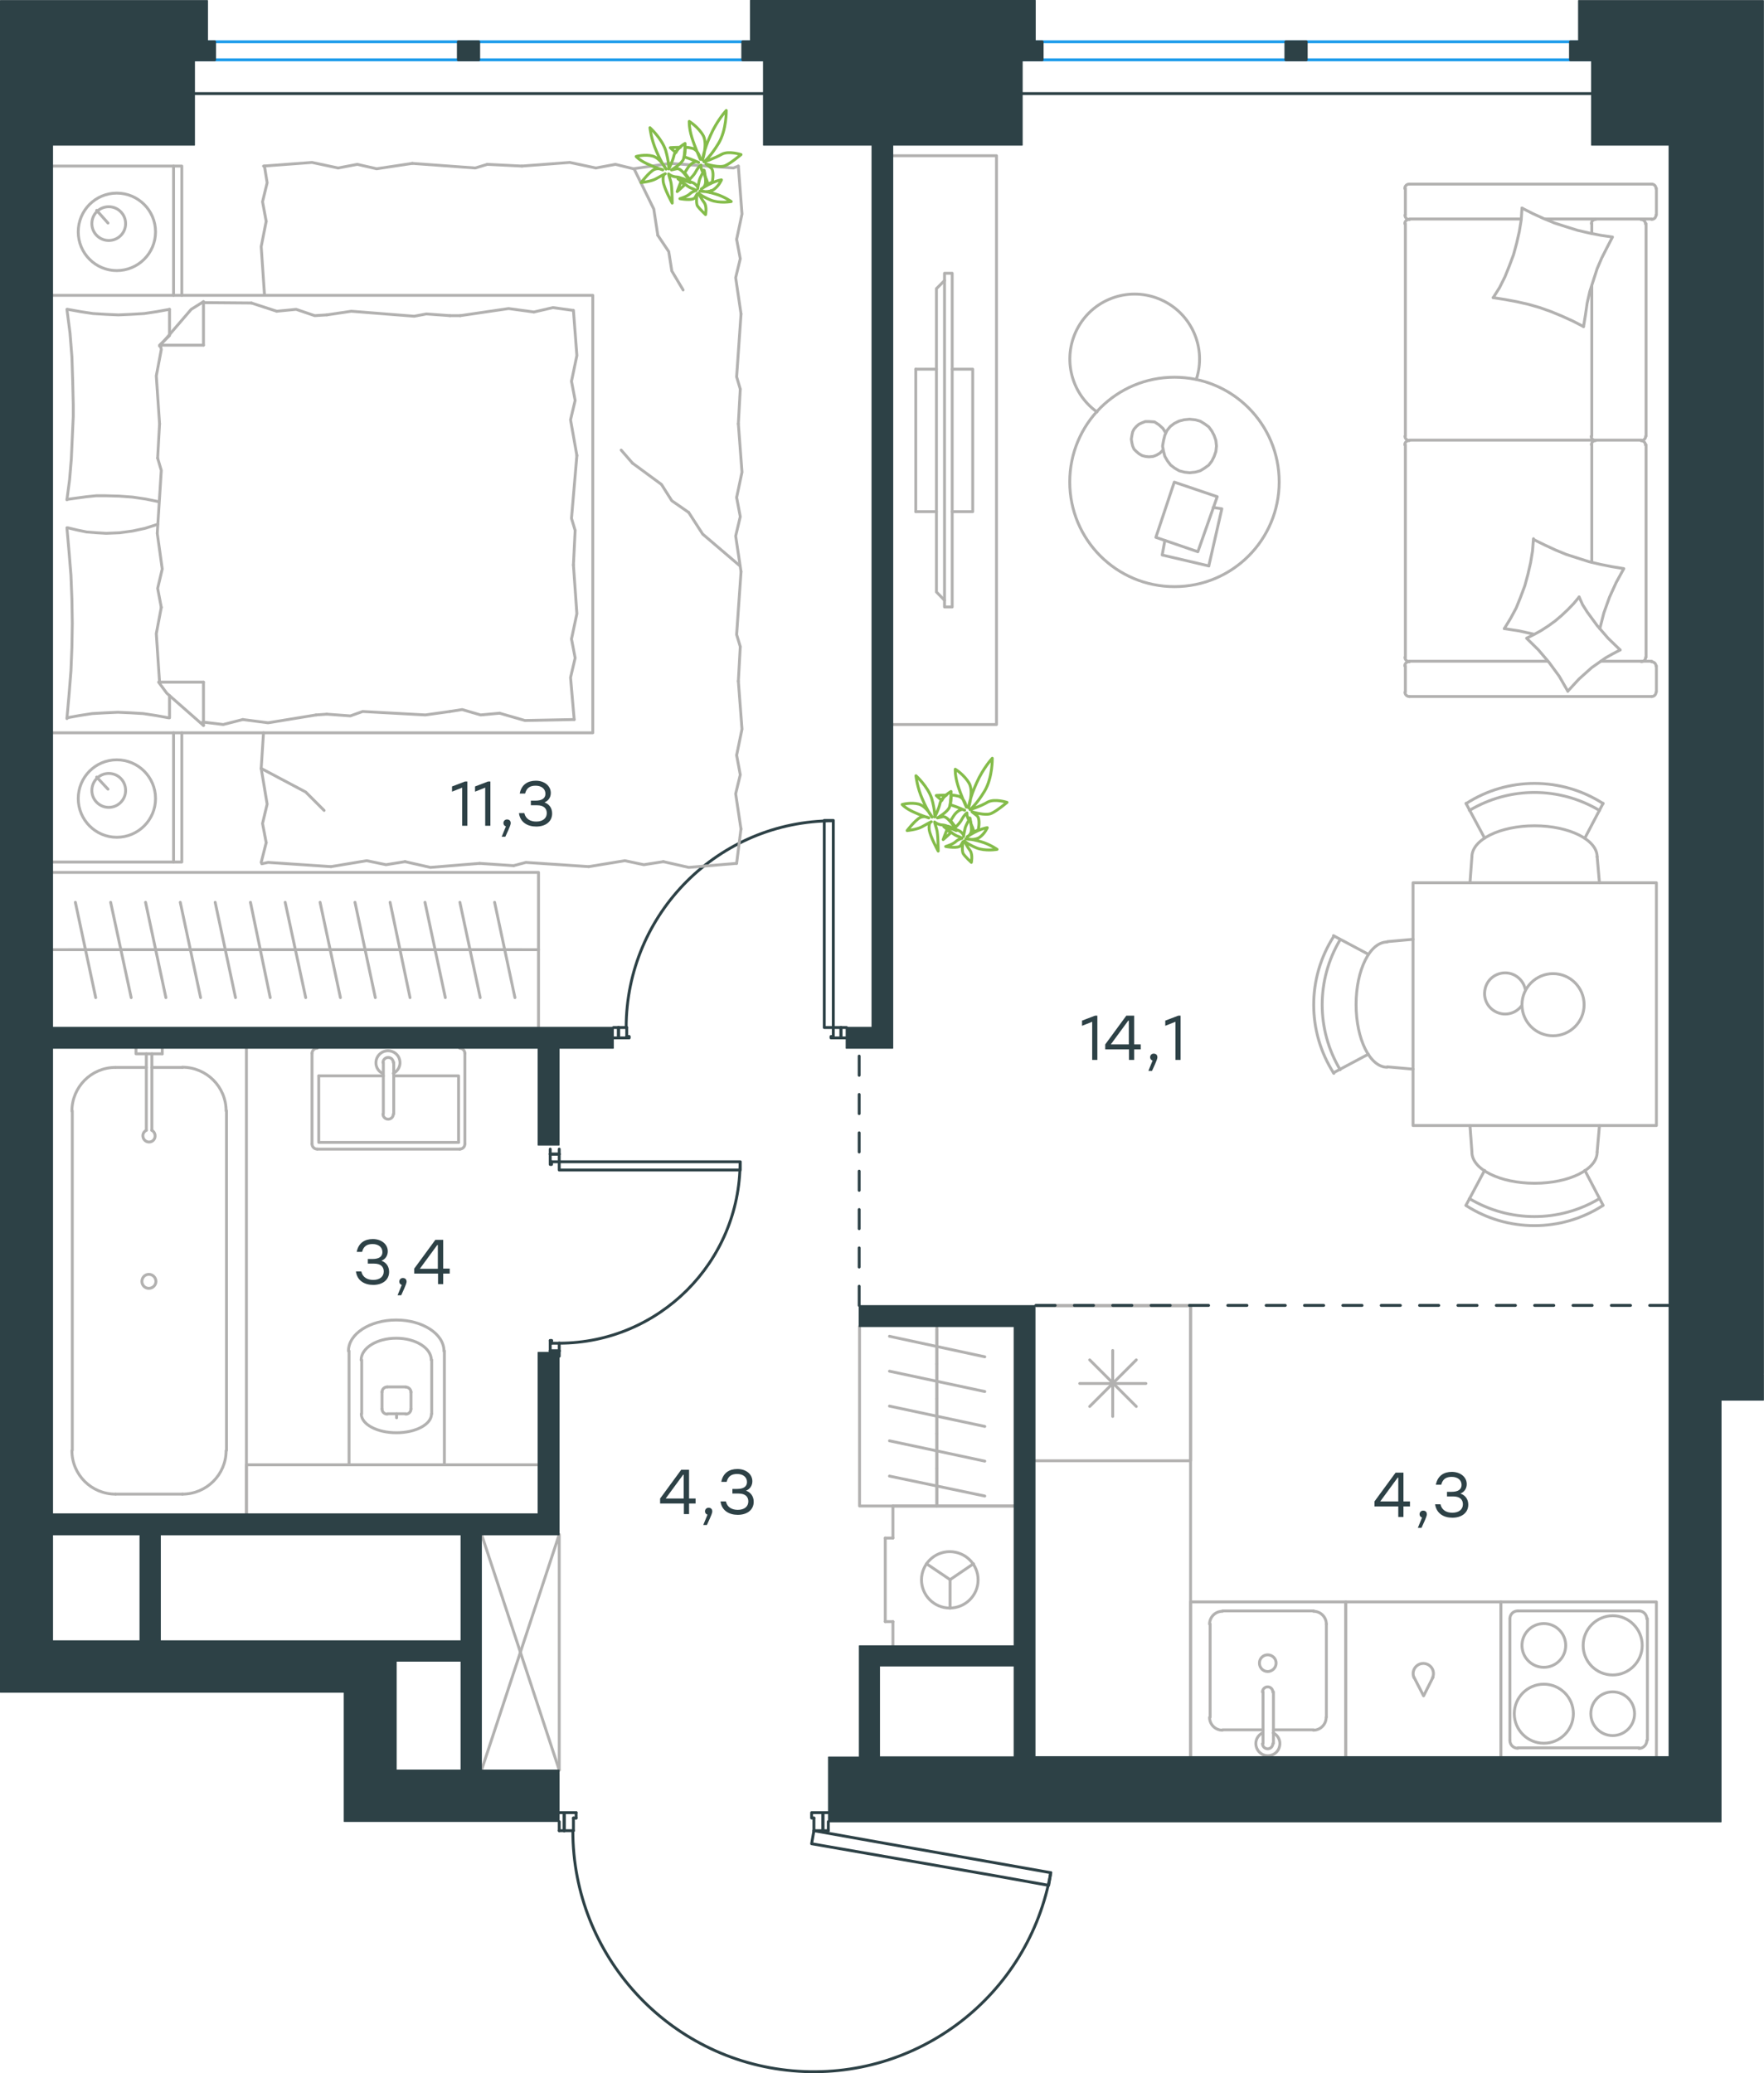 <?xml version="1.0" encoding="utf-8"?>
<!-- Generator: Adobe Illustrator 26.5.0, SVG Export Plug-In . SVG Version: 6.00 Build 0)  -->
<svg version="1.1" id="Слой_1" xmlns="http://www.w3.org/2000/svg" xmlns:xlink="http://www.w3.org/1999/xlink" x="0px" y="0px"
	 viewBox="0 0 919.8 1081" style="enable-background:new 0 0 919.8 1081;" xml:space="preserve">
<style type="text/css">
	.st0{fill:none;stroke:#2D4146;stroke-width:1.5;stroke-linecap:round;stroke-linejoin:round;stroke-miterlimit:22.926;}
	.st1{fill:none;stroke:#B2B1B0;stroke-width:1.5;stroke-linecap:round;stroke-linejoin:round;stroke-miterlimit:22.926;}
	
		.st2{fill:none;stroke:#2D4146;stroke-width:1.5;stroke-linecap:round;stroke-linejoin:round;stroke-miterlimit:22.926;stroke-dasharray:10,10;}
	.st3{fill:none;stroke:#1D9CEB;stroke-width:1.5;stroke-linecap:round;stroke-linejoin:round;stroke-miterlimit:22.926;}
	.st4{fill:#2D4146;stroke:#2D4146;stroke-width:0.5;stroke-linecap:round;stroke-linejoin:round;stroke-miterlimit:10;}
	.st5{fill:#2D4146;}
	.st6{fill:none;stroke:#84BC4A;stroke-width:1.5;stroke-linecap:round;stroke-linejoin:round;stroke-miterlimit:22.926;}
</style>
<line class="st0" x1="291.6" y1="704.4" x2="291.6" y2="707.2"/>
<polyline class="st0" points="291.6,599.2 291.6,601.8 291.6,605.8 "/>
<line class="st0" x1="291.6" y1="700.4" x2="291.6" y2="704.4"/>
<path class="st0" d="M291.5,700.4c52.1,0,94.4-42.3,94.4-94.4"/>
<line class="st0" x1="286.9" y1="704.4" x2="286.9" y2="699"/>
<line class="st0" x1="286.9" y1="601.8" x2="286.9" y2="599.2"/>
<line class="st0" x1="291.6" y1="605.8" x2="287.6" y2="605.8"/>
<polyline class="st0" points="286.9,601.8 286.9,607.2 287.6,607.2 287.6,605.8 "/>
<line class="st0" x1="287.6" y1="700.4" x2="287.6" y2="699"/>
<line class="st0" x1="286.9" y1="707.2" x2="286.9" y2="704.4"/>
<line class="st0" x1="291.6" y1="700.4" x2="287.6" y2="700.4"/>
<line class="st0" x1="287.6" y1="699" x2="286.9" y2="699"/>
<line class="st0" x1="291.6" y1="601.8" x2="286.9" y2="601.8"/>
<line class="st0" x1="291.6" y1="704.4" x2="286.9" y2="704.4"/>
<line class="st0" x1="291.6" y1="601.8" x2="286.9" y2="601.8"/>
<line class="st0" x1="291.6" y1="704.4" x2="286.9" y2="704.4"/>
<polygon class="st0" points="386,605.8 386,610.1 356.5,610.1 291.6,610.1 291.6,605.8 321.3,605.8 "/>
<line class="st0" x1="322.5" y1="535.8" x2="319.9" y2="535.8"/>
<polyline class="st0" points="441.4,535.8 438.5,535.8 434.5,535.8 "/>
<line class="st0" x1="326.8" y1="535.8" x2="322.5" y2="535.8"/>
<path class="st0" d="M434.4,428c-59.6,0-107.9,48.3-107.9,107.9"/>
<line class="st0" x1="322.5" y1="541.2" x2="328" y2="541.2"/>
<line class="st0" x1="438.5" y1="541.2" x2="441.4" y2="541.2"/>
<line class="st0" x1="434.5" y1="535.8" x2="434.5" y2="540.5"/>
<polyline class="st0" points="438.5,541.2 433.3,541.2 433.3,540.5 434.5,540.5 "/>
<line class="st0" x1="326.8" y1="540.5" x2="328" y2="540.5"/>
<line class="st0" x1="319.9" y1="541.2" x2="322.5" y2="541.2"/>
<line class="st0" x1="326.8" y1="535.8" x2="326.8" y2="540.5"/>
<line class="st0" x1="328" y1="540.5" x2="328" y2="541.2"/>
<line class="st0" x1="438.5" y1="535.8" x2="438.5" y2="541.2"/>
<line class="st0" x1="322.5" y1="535.8" x2="322.5" y2="541.2"/>
<line class="st0" x1="438.5" y1="535.8" x2="438.5" y2="541.2"/>
<line class="st0" x1="322.5" y1="535.8" x2="322.5" y2="541.2"/>
<polygon class="st0" points="434.5,506.1 434.5,427.8 429.8,427.8 429.8,457.5 429.8,535.8 434.5,535.8 "/>
<line class="st0" x1="294.2" y1="954.6" x2="291.6" y2="954.6"/>
<polyline class="st0" points="431.9,954.6 429.1,954.6 424.4,954.6 "/>
<line class="st0" x1="299" y1="954.6" x2="294.2" y2="954.6"/>
<path class="st0" d="M298.7,954.7c0,65.1,49.8,119.4,114.6,125.1c64.9,5.7,123.3-39.1,134.6-103.3"/>
<line class="st0" x1="294.2" y1="945.2" x2="300.4" y2="945.2"/>
<line class="st0" x1="429.1" y1="945.2" x2="431.9" y2="945.2"/>
<line class="st0" x1="424.4" y1="954.6" x2="424.4" y2="948"/>
<polyline class="st0" points="429.1,945.2 423.2,945.2 423.2,948 424.4,948 "/>
<polyline class="st0" points="431.9,954.6 431.9,954.1 431.9,949.9 "/>
<line class="st0" x1="299" y1="948" x2="300.4" y2="948"/>
<line class="st0" x1="291.6" y1="945.2" x2="294.2" y2="945.2"/>
<polyline class="st0" points="291.6,954.6 291.6,954.1 291.6,949.9 "/>
<line class="st0" x1="299" y1="954.6" x2="299" y2="948"/>
<line class="st0" x1="300.4" y1="948" x2="300.4" y2="945.2"/>
<line class="st0" x1="429.1" y1="954.6" x2="429.1" y2="945.2"/>
<line class="st0" x1="294.2" y1="954.6" x2="294.2" y2="945.2"/>
<line class="st0" x1="429.1" y1="954.6" x2="429.1" y2="945.2"/>
<line class="st0" x1="294.2" y1="954.6" x2="294.2" y2="945.2"/>
<polygon class="st0" points="547.9,976.5 546.8,983.1 517.8,977.9 423.2,961.4 424.4,954.6 453.6,959.8 "/>
<line class="st1" x1="35.6" y1="495.2" x2="53.9" y2="495.2"/>
<line class="st1" x1="49.9" y1="520.2" x2="39.3" y2="470.5"/>
<line class="st1" x1="53.9" y1="495.2" x2="72.1" y2="495.2"/>
<line class="st1" x1="68.4" y1="520.2" x2="57.7" y2="470.5"/>
<line class="st1" x1="72.1" y1="495.2" x2="90.3" y2="495.2"/>
<line class="st1" x1="86.5" y1="520.2" x2="75.9" y2="470.5"/>
<line class="st1" x1="90.3" y1="495.2" x2="108.4" y2="495.2"/>
<line class="st1" x1="104.6" y1="520.2" x2="94" y2="470.5"/>
<line class="st1" x1="108.4" y1="495.2" x2="126.6" y2="495.2"/>
<line class="st1" x1="122.8" y1="520.2" x2="112.2" y2="470.5"/>
<line class="st1" x1="126.6" y1="495.2" x2="145" y2="495.2"/>
<line class="st1" x1="140.9" y1="520.2" x2="130.6" y2="470.5"/>
<line class="st1" x1="145" y1="495.2" x2="163.1" y2="495.2"/>
<line class="st1" x1="159.4" y1="520.2" x2="148.7" y2="470.5"/>
<line class="st1" x1="27.3" y1="495.2" x2="280.8" y2="495.2"/>
<line class="st1" x1="163.1" y1="495.2" x2="181.3" y2="495.2"/>
<line class="st1" x1="177.5" y1="520.2" x2="166.9" y2="470.5"/>
<line class="st1" x1="181.3" y1="495.2" x2="199.4" y2="495.2"/>
<line class="st1" x1="195.7" y1="520.2" x2="185.1" y2="470.5"/>
<line class="st1" x1="199.4" y1="495.2" x2="217.8" y2="495.2"/>
<line class="st1" x1="213.8" y1="520.2" x2="203.4" y2="470.5"/>
<line class="st1" x1="217.8" y1="495.2" x2="236" y2="495.2"/>
<line class="st1" x1="232.2" y1="520.2" x2="221.6" y2="470.5"/>
<line class="st1" x1="236" y1="495.2" x2="254.1" y2="495.2"/>
<line class="st1" x1="250.4" y1="520.2" x2="239.8" y2="470.5"/>
<line class="st1" x1="254.1" y1="495.2" x2="272.3" y2="495.2"/>
<line class="st1" x1="268.5" y1="520.2" x2="257.9" y2="470.5"/>
<polyline class="st1" points="280.8,535.8 280.8,454.9 27.3,454.9 "/>
<line class="st1" x1="106.1" y1="157.8" x2="131.1" y2="158"/>
<polyline class="st1" points="330.6,88 340.9,109 343,122.7 "/>
<polyline class="st1" points="343,122.7 348.7,131.2 350.3,141.3 356.2,151.2 "/>
<polyline class="st1" points="136.2,400.7 159.4,413 169,422.6 "/>
<polyline class="st1" points="385.5,294.8 366.4,278.5 359.1,267.2 "/>
<line class="st1" x1="329.8" y1="241.5" x2="323.9" y2="234.7"/>
<polyline class="st1" points="359.1,267.2 350.3,261.1 344.9,252.6 329.8,241.5 "/>
<line class="st1" x1="136.2" y1="449.7" x2="138.8" y2="439.4"/>
<line class="st1" x1="136.2" y1="400.7" x2="137.4" y2="382.1"/>
<polyline class="st1" points="138.8,439.4 136.9,429.4 139.3,419.3 136.2,400.7 "/>
<polyline class="st1" points="250.1,450.2 224.4,452.3 211.2,449.3 "/>
<polyline class="st1" points="172.6,451.9 139.8,449.7 136.5,450.4 "/>
<polyline class="st1" points="211.2,449.3 201.3,450.9 191.2,448.8 172.6,451.9 "/>
<polyline class="st1" points="384.1,450.2 359.1,452.3 345.9,449.3 "/>
<polyline class="st1" points="307,451.9 274.2,449.7 267.8,451.4 "/>
<polyline class="st1" points="345.9,449.3 335.7,450.9 325.8,448.8 307,451.9 "/>
<line class="st1" x1="267.8" y1="451.4" x2="250.1" y2="450.2"/>
<polyline class="st1" points="385,355.2 386.9,380.2 384.1,393.8 "/>
<polyline class="st1" points="384.1,393.8 386,404 383.6,413.9 386.4,432.5 "/>
<line class="st1" x1="386.4" y1="432" x2="384.1" y2="450.2"/>
<polyline class="st1" points="385,221 386.9,246.2 384.1,259.4 "/>
<polyline class="st1" points="386.4,298.1 384.1,330.9 386,337.2 "/>
<polyline class="st1" points="384.1,259.4 386,269.4 383.6,279.5 386.4,298.1 "/>
<line class="st1" x1="386" y1="337.2" x2="385" y2="355.2"/>
<polyline class="st1" points="385,86.6 386.9,111.6 384.1,124.8 "/>
<polyline class="st1" points="386.4,163.7 384.1,196.5 386,202.9 "/>
<polyline class="st1" points="384.1,124.8 386,134.9 383.6,144.8 386.4,163.7 "/>
<line class="st1" x1="386" y1="202.9" x2="385" y2="221"/>
<polyline class="st1" points="272.1,86.6 297.1,84.7 310.7,87.6 "/>
<polyline class="st1" points="349.4,85.2 382.4,87.6 385,86.6 "/>
<polyline class="st1" points="310.7,87.6 320.9,85.7 330.3,88 349.4,85.2 "/>
<polyline class="st1" points="137.4,86.6 162.7,84.7 176.3,87.6 "/>
<polyline class="st1" points="215,85.2 247.8,87.6 254.1,85.7 "/>
<polyline class="st1" points="176.3,87.6 186.3,85.7 196.4,88 215,85.2 "/>
<line class="st1" x1="254.1" y1="85.7" x2="272.1" y2="86.6"/>
<polyline class="st1" points="137.9,153.6 136.2,128.6 138.8,115.4 "/>
<polyline class="st1" points="138.8,115.4 136.9,105.2 139.3,95.3 137.9,86.6 "/>
<polyline class="st1" points="83.2,221 81.5,196 84.1,182.3 83.7,180 "/>
<polyline class="st1" points="83.2,355.7 81.5,330.4 84.1,316.7 "/>
<polyline class="st1" points="82,278.1 84.1,245.3 82.2,238.9 "/>
<polyline class="st1" points="84.1,316.7 82.2,306.8 84.6,296.7 82,278.1 "/>
<line class="st1" x1="82.2" y1="238.9" x2="83.2" y2="221"/>
<polyline class="st1" points="88.4,161.3 81.8,162.5 75.2,163.5 68.4,163.9 61.7,164.2 55.1,163.9 48.5,163.5 41.9,162.5 
	35.3,161.3 "/>
<polyline class="st1" points="34.9,161.3 36.5,173.6 37.5,186.1 37.9,198.4 38.2,211.1 38.2,217.2 37.7,228.1 37.2,239.2 36.3,250 
	34.9,260.6 "/>
<polyline class="st1" points="164.8,372.8 139.8,376.9 126.6,375.2 "/>
<polyline class="st1" points="126.6,375.2 116.4,377.8 106.5,376.6 105.6,376.6 "/>
<line class="st1" x1="170.4" y1="372.4" x2="164.8" y2="372.8"/>
<polyline class="st1" points="234.6,371 221.8,372.8 189.1,371 182.7,373.3 170.4,372.4 "/>
<polyline class="st1" points="299.4,375.2 273.7,375.7 260.5,371.9 "/>
<polyline class="st1" points="260.5,371.9 250.6,372.8 241,370 234.6,371 "/>
<polyline class="st1" points="240,164.6 265.2,160.9 278.4,162.7 "/>
<polyline class="st1" points="278.4,162.7 288.3,160.4 298.5,161.8 "/>
<line class="st1" x1="234.6" y1="164.6" x2="240" y2="164.6"/>
<polyline class="st1" points="170.4,164.2 183.2,162.3 216,164.9 222.3,163.7 234.6,164.6 "/>
<line class="st1" x1="131.1" y1="158" x2="144.3" y2="162.3"/>
<polyline class="st1" points="144.3,162.3 154.4,161.3 164.1,164.6 170.4,164.2 "/>
<polyline class="st1" points="34.9,260.4 45.2,259 50.2,258.5 54.9,258.5 62.2,258.7 69.1,259.2 75.9,260.2 82.7,261.6 "/>
<polyline class="st1" points="34.9,374.3 41.5,373.1 48,372.1 54.9,371.7 61.5,371.4 68.1,371.7 74.7,372.1 81.3,373.1 87.9,374.3 
	"/>
<polyline class="st1" points="82.2,273.4 75.6,275.5 69.1,276.9 62.4,277.8 55.4,278.1 50.4,277.8 45.2,277.4 40.3,276.4 
	35.3,275.2 "/>
<polyline class="st1" points="34.9,275.2 36,287.7 37,300 37.5,312.5 37.7,325 37.5,337.5 37,349.8 36,362.3 34.9,374.7 "/>
<polyline class="st1" points="299,294.6 300.8,320 298,333.2 "/>
<polyline class="st1" points="298,333.2 299.9,343.1 297.5,353.3 299.4,375.2 "/>
<polyline class="st1" points="299,161.8 300.8,185.4 298,198.8 "/>
<polyline class="st1" points="300.8,237.5 298,270.3 299.9,276.6 "/>
<polyline class="st1" points="298,198.8 299.9,208.8 297.5,218.9 300.8,237.5 "/>
<line class="st1" x1="299.9" y1="276.6" x2="299" y2="294.6"/>
<line class="st1" x1="106.1" y1="378.3" x2="106.1" y2="355.7"/>
<polyline class="st1" points="83.2,180.5 99.7,161.3 106.1,157.3 "/>
<line class="st1" x1="83.2" y1="355.7" x2="106.1" y2="355.7"/>
<line class="st1" x1="88.4" y1="161.3" x2="88.4" y2="174.6"/>
<polyline class="st1" points="106.1,378.3 87,361.5 82.7,355.7 "/>
<line class="st1" x1="106.1" y1="157.3" x2="106.1" y2="180"/>
<polyline class="st1" points="88.4,175 83.2,180 106.1,180 "/>
<line class="st1" x1="88.4" y1="362.7" x2="88.4" y2="374.3"/>
<line class="st1" x1="56.3" y1="116.3" x2="50.4" y2="109.7"/>
<path class="st1" d="M56.7,107.8c-4.9,0-8.8,3.9-8.8,8.8c0,4.9,4,8.8,8.8,8.8c4.9,0,8.8-3.9,8.8-8.8
	C65.5,111.8,61.6,107.8,56.7,107.8"/>
<path class="st1" d="M60.9,100.7c-11.1,0-20.1,9-20.1,20.2s9,20.2,20.1,20.2c11.1,0,20.2-9,20.2-20.2S72,100.7,60.9,100.7"/>
<line class="st1" x1="56.3" y1="411.5" x2="50.4" y2="405.2"/>
<path class="st1" d="M56.7,403.3c-4.9,0-8.8,4-8.8,8.9c0,4.9,4,8.8,8.8,8.8c4.9,0,8.8-4,8.8-8.8C65.5,407.2,61.6,403.3,56.7,403.3"
	/>
<path class="st1" d="M60.9,396.2c-11.1,0-20.1,9-20.1,20.2c0,11.1,9,20.2,20.1,20.2c11.1,0,20.2-9,20.2-20.2
	C81.1,405.2,72,396.2,60.9,396.2"/>
<line class="st1" x1="90.5" y1="154" x2="90.5" y2="86.6"/>
<line class="st1" x1="90.5" y1="449.5" x2="90.5" y2="382.1"/>
<polyline class="st1" points="27.3,86.6 94.8,86.6 94.8,154 "/>
<polyline class="st1" points="27.3,449.5 94.8,449.5 94.8,382.1 "/>
<polyline class="st1" points="27.3,154 309.1,154 309.1,382.1 27.3,382.1 "/>
<line class="st1" x1="488.5" y1="691.6" x2="488.5" y2="785.3"/>
<line class="st1" x1="488.5" y1="693.1" x2="488.5" y2="711.2"/>
<line class="st1" x1="513.5" y1="707.5" x2="463.8" y2="696.8"/>
<line class="st1" x1="488.5" y1="711.2" x2="488.5" y2="729.4"/>
<line class="st1" x1="513.5" y1="725.6" x2="463.8" y2="715"/>
<line class="st1" x1="488.5" y1="729.4" x2="488.5" y2="747.5"/>
<line class="st1" x1="513.5" y1="743.8" x2="463.8" y2="733.2"/>
<line class="st1" x1="488.5" y1="747.5" x2="488.5" y2="765.7"/>
<line class="st1" x1="513.5" y1="761.9" x2="463.8" y2="751.3"/>
<line class="st1" x1="488.5" y1="765.7" x2="488.5" y2="784.1"/>
<line class="st1" x1="513.5" y1="780.1" x2="463.8" y2="769.7"/>
<polyline class="st1" points="529.1,785.3 448.2,785.3 448.2,691.6 "/>
<line class="st1" x1="805.9" y1="114.2" x2="861.3" y2="114.2"/>
<line class="st1" x1="830" y1="227.4" x2="830" y2="149.1"/>
<line class="st1" x1="834.7" y1="344.8" x2="861.3" y2="344.8"/>
<polyline class="st1" points="844.8,338.9 840.8,341 837.1,343.1 830,348.1 823.4,354 817.5,360.4 "/>
<polyline class="st1" points="799.8,330.7 792.2,329 784.4,327.8 "/>
<polyline class="st1" points="823.4,311.3 825.2,315.3 827.6,319.1 832.8,326.2 838.5,332.8 844.8,338.9 "/>
<polyline class="st1" points="793.6,108.5 799.3,111.4 805,114 810.6,116.3 816.5,118.2 822.6,120.1 828.6,121.5 834.7,122.7 
	840.8,123.6 838,129 835.2,134.5 832.8,140.1 830.9,146 829,151.9 827.6,158 826.7,164.2 825.7,170.3 "/>
<polyline class="st1" points="784.4,327.8 787.7,322.4 790.6,317 792.9,311.3 795.1,305.4 796.7,299.5 798.1,293.4 799.1,287.3 
	799.6,280.9 "/>
<polyline class="st1" points="799.8,281.4 805.5,284.2 811.1,286.8 816.7,289.1 822.6,291 828.6,292.9 834.5,294.3 840.6,295.5 
	846.7,296.5 842.7,303.8 839.2,311.5 836.3,319.6 834.2,327.8 "/>
<polyline class="st1" points="778.6,155.2 781.9,150 784.7,144.4 787,138.7 789.2,132.8 790.8,126.9 792.2,120.8 793.2,114.7 
	793.6,108.5 "/>
<polyline class="st1" points="817.5,360.4 813,352.6 807.8,345.5 802.2,338.9 796,332.8 799.8,330.9 803.6,328.8 807.3,326.4 
	810.9,323.8 814.2,321 817.5,317.9 820.5,314.8 823.4,311.3 "/>
<polyline class="st1" points="825.7,170.3 820.3,167.5 814.6,164.9 808.8,162.5 802.9,160.4 797,158.7 790.8,157.3 784.9,156.2 
	778.6,155.2 "/>
<path class="st1" d="M832,229.7c-1.2,0-2.2,1-2.2,2.2"/>
<line class="st1" x1="830" y1="231.9" x2="830" y2="293.2"/>
<path class="st1" d="M832,114.4c-1.2,0-2.2,1-2.2,2.2"/>
<path class="st1" d="M829.7,227.5c0,1.2,1,2.2,2.2,2.2"/>
<line class="st1" x1="830" y1="121.8" x2="830" y2="116.6"/>
<path class="st1" d="M855.8,345c1.3,0,2.3-1,2.3-2.2"/>
<path class="st1" d="M732.6,342.8c0,1.2,1,2.2,2.3,2.2"/>
<path class="st1" d="M858,232c0-1.2-1-2.2-2.3-2.2"/>
<path class="st1" d="M734.8,229.7c-1.3,0-2.3,1-2.3,2.2"/>
<line class="st1" x1="858.3" y1="231.9" x2="858.3" y2="342.7"/>
<line class="st1" x1="732.8" y1="342.7" x2="732.8" y2="231.9"/>
<path class="st1" d="M858,116.7c0-1.2-1-2.2-2.3-2.2"/>
<path class="st1" d="M734.8,114.4c-1.3,0-2.3,1-2.3,2.2"/>
<path class="st1" d="M861.2,114.4c1.3,0,2.3-1,2.3-2.3"/>
<path class="st1" d="M855.8,229.7c1.3,0,2.3-1,2.3-2.2"/>
<path class="st1" d="M732.6,227.5c0,1.2,1,2.2,2.3,2.2"/>
<path class="st1" d="M732.6,361c0,1.2,1,2.2,2.3,2.2"/>
<path class="st1" d="M734.8,345c-1.3,0-2.3,1-2.3,2.2"/>
<path class="st1" d="M861.2,363.2c1.3,0,2.3-1,2.3-2.2"/>
<path class="st1" d="M863.5,347.3c0-1.2-1-2.2-2.3-2.2"/>
<path class="st1" d="M863.5,98.3c0-1.3-1-2.3-2.3-2.3"/>
<path class="st1" d="M732.6,112.2c0,1.3,1,2.3,2.3,2.3"/>
<path class="st1" d="M734.8,96c-1.3,0-2.3,1-2.3,2.3"/>
<line class="st1" x1="858.3" y1="227.4" x2="858.3" y2="116.6"/>
<line class="st1" x1="734.9" y1="229.5" x2="855.9" y2="229.5"/>
<line class="st1" x1="732.8" y1="116.6" x2="732.8" y2="227.4"/>
<line class="st1" x1="861.3" y1="363.2" x2="734.9" y2="363.2"/>
<line class="st1" x1="732.8" y1="360.8" x2="732.8" y2="347.2"/>
<line class="st1" x1="734.9" y1="344.8" x2="807.1" y2="344.8"/>
<line class="st1" x1="863.7" y1="347.2" x2="863.7" y2="360.8"/>
<line class="st1" x1="792.9" y1="114.2" x2="734.9" y2="114.2"/>
<line class="st1" x1="732.8" y1="112.1" x2="732.8" y2="98.2"/>
<line class="st1" x1="734.9" y1="96" x2="861.3" y2="96"/>
<line class="st1" x1="863.7" y1="98.2" x2="863.7" y2="112.1"/>
<polyline class="st1" points="465.6,81.2 519.6,81.2 519.6,377.8 465.6,377.8 "/>
<line class="st1" x1="477.5" y1="266.8" x2="488.3" y2="266.8"/>
<line class="st1" x1="477.5" y1="192.5" x2="488.3" y2="192.5"/>
<polyline class="st1" points="492.5,146.3 488.3,150.5 488.3,308.7 492.5,313 "/>
<rect x="492.5" y="142.5" class="st1" width="4" height="174"/>
<polyline class="st1" points="496.5,192.5 507.2,192.5 507.2,266.8 496.5,266.8 "/>
<line class="st1" x1="477.5" y1="266.8" x2="477.5" y2="192.5"/>
<line class="st1" x1="637.5" y1="902" x2="658.6" y2="902"/>
<path class="st1" d="M656.7,867.2c0,2.4,1.9,4.4,4.3,4.4c2.4,0,4.4-2,4.4-4.4c0-2.4-2-4.3-4.4-4.3
	C658.6,862.9,656.7,864.8,656.7,867.2"/>
<path class="st1" d="M663.7,882.3c0-1.5-1.2-2.7-2.7-2.7c-1.5,0-2.7,1.2-2.7,2.7"/>
<line class="st1" x1="658.6" y1="909.1" x2="658.6" y2="882.2"/>
<path class="st1" d="M658.3,909.2c0,1.5,1.2,2.7,2.7,2.7c1.5,0,2.7-1.2,2.7-2.7"/>
<line class="st1" x1="664" y1="909.1" x2="664" y2="882.2"/>
<path class="st1" d="M658.3,903.6c-2.6,1.3-4,4.2-3.3,7c0.7,2.9,3.2,4.9,6.1,4.9c2.9,0,5.5-2,6.1-4.9c0.7-2.8-0.7-5.7-3.3-7"/>
<path class="st1" d="M630.7,895.5c0,3.7,3,6.7,6.7,6.7"/>
<path class="st1" d="M684.8,902.2c3.7,0,6.7-3,6.7-6.7"/>
<path class="st1" d="M637.4,840.2c-3.7,0-6.7,3-6.7,6.7"/>
<path class="st1" d="M691.6,846.9c0-3.7-3-6.7-6.7-6.7"/>
<line class="st1" x1="631" y1="895.4" x2="631" y2="846.8"/>
<line class="st1" x1="637.5" y1="840" x2="685" y2="840"/>
<line class="st1" x1="691.6" y1="846.8" x2="691.6" y2="895.4"/>
<line class="st1" x1="685" y1="902" x2="664" y2="902"/>
<polyline class="st1" points="620.8,916.2 620.8,835.3 701.7,835.3 701.7,916.2 "/>
<path class="st1" d="M825.5,858c0,8.5,6.9,15.4,15.4,15.4c8.5,0,15.4-6.9,15.4-15.4c0-8.5-6.9-15.5-15.4-15.5
	C832.4,842.6,825.5,849.5,825.5,858"/>
<path class="st1" d="M793.6,858c0,6.3,5.1,11.4,11.4,11.4s11.4-5.1,11.4-11.4c0-6.3-5.1-11.4-11.4-11.4S793.6,851.7,793.6,858"/>
<path class="st1" d="M789.6,893.6c0,8.5,6.9,15.4,15.4,15.4c8.5,0,15.4-6.9,15.4-15.4c0-8.5-6.9-15.4-15.4-15.4
	C796.5,878.2,789.6,885.1,789.6,893.6"/>
<path class="st1" d="M829.5,893.6c0,6.3,5.1,11.4,11.4,11.4c6.3,0,11.4-5.1,11.4-11.4c0-6.3-5.1-11.4-11.4-11.4
	C834.6,882.2,829.5,887.3,829.5,893.6"/>
<path class="st1" d="M791.4,840c-2.3,0-4.1,1.8-4.1,4.1"/>
<path class="st1" d="M858.7,844.1c0-2.3-1.9-4.1-4.1-4.1"/>
<path class="st1" d="M787.3,907.5c0,2.3,1.8,4.1,4.1,4.1"/>
<path class="st1" d="M854.6,911.7c2.3,0,4.1-1.9,4.1-4.1"/>
<line class="st1" x1="791.5" y1="840" x2="854.7" y2="840"/>
<line class="st1" x1="787.3" y1="907.4" x2="787.3" y2="844"/>
<line class="st1" x1="854.7" y1="911.4" x2="791.5" y2="911.4"/>
<line class="st1" x1="859" y1="844" x2="859" y2="907.4"/>
<polyline class="st1" points="782.6,916.2 782.6,835.3 863.7,835.3 863.7,916.2 "/>
<line class="st1" x1="592.5" y1="733.4" x2="568.2" y2="709.1"/>
<line class="st1" x1="592.5" y1="709.1" x2="568.2" y2="733.4"/>
<line class="st1" x1="580.2" y1="738.6" x2="580.2" y2="704.2"/>
<line class="st1" x1="597.5" y1="721.4" x2="563" y2="721.4"/>
<polyline class="st1" points="540,680.8 620.8,680.8 620.8,761.7 540,761.7 "/>
<path class="st1" d="M747,874.8c1-2.2,0.3-4.9-1.6-6.3c-1.9-1.5-4.6-1.5-6.5,0c-1.9,1.5-2.6,4.1-1.6,6.3"/>
<polyline class="st1" points="737.3,874.6 742.3,884.3 747.2,874.6 "/>
<polyline class="st1" points="701.7,916.2 701.7,835.3 782.6,835.3 782.6,916.2 "/>
<line class="st1" x1="206.8" y1="737.2" x2="206.8" y2="739.3"/>
<path class="st1" d="M214.3,726c0-1.5-1.2-2.7-2.7-2.7"/>
<path class="st1" d="M201.9,723.2c-1.5,0-2.7,1.2-2.7,2.7"/>
<path class="st1" d="M211.6,737.4c1.5,0,2.7-1.2,2.7-2.7"/>
<path class="st1" d="M199.2,734.7c0,1.5,1.2,2.7,2.7,2.7"/>
<line class="st1" x1="214.3" y1="734.6" x2="214.3" y2="725.8"/>
<line class="st1" x1="211.7" y1="723.2" x2="202" y2="723.2"/>
<line class="st1" x1="199.2" y1="725.8" x2="199.2" y2="734.6"/>
<line class="st1" x1="202" y1="737.2" x2="211.7" y2="737.2"/>
<path class="st1" d="M188.4,737.3c0,5.4,8.2,9.8,18.3,9.8c10.1,0,18.3-4.4,18.3-9.8"/>
<line class="st1" x1="225.1" y1="709.1" x2="225.1" y2="737.2"/>
<path class="st1" d="M224.9,709.2c0-6.3-8.2-11.4-18.3-11.4c-10.1,0-18.3,5.1-18.3,11.4"/>
<line class="st1" x1="188.6" y1="709.1" x2="188.6" y2="737.2"/>
<path class="st1" d="M231.5,704.5c0-8.9-11.1-16.2-24.9-16.2c-13.7,0-24.9,7.2-24.9,16.2"/>
<line class="st1" x1="231.7" y1="704.4" x2="231.7" y2="763.8"/>
<line class="st1" x1="182" y1="704.4" x2="182" y2="763.8"/>
<polyline class="st1" points="280.8,763.8 128.5,763.8 128.5,789.5 "/>
<line class="st1" x1="465.6" y1="802" x2="461.6" y2="802"/>
<line class="st1" x1="465.6" y1="845.6" x2="461.6" y2="845.6"/>
<line class="st1" x1="465.6" y1="785.3" x2="465.6" y2="802"/>
<line class="st1" x1="465.6" y1="858.2" x2="465.6" y2="845.6"/>
<polyline class="st1" points="507.6,815.4 495.4,823.7 483.1,815.4 "/>
<line class="st1" x1="495.4" y1="823.7" x2="495.4" y2="838.6"/>
<path class="st1" d="M495.2,809.1c-8.1,0-14.7,6.6-14.7,14.7c0,8.1,6.6,14.7,14.7,14.7S510,832,510,823.8
	C510,815.7,503.4,809.1,495.2,809.1"/>
<line class="st1" x1="529.1" y1="785.3" x2="465.6" y2="785.3"/>
<line class="st1" x1="461.6" y1="802" x2="461.6" y2="845.6"/>
<line class="st1" x1="199.9" y1="561" x2="166.2" y2="561"/>
<polyline class="st1" points="205.3,561 239.1,561 239.1,595.7 "/>
<polyline class="st1" points="239.1,595.7 166.2,595.7 166.2,561 "/>
<path class="st1" d="M162.7,596.5c0,1.5,1.2,2.7,2.7,2.7"/>
<path class="st1" d="M239.7,599.2c1.5,0,2.7-1.2,2.7-2.7"/>
<path class="st1" d="M165.4,546.6c-1.5,0-2.7,1.2-2.7,2.7"/>
<path class="st1" d="M242.4,549.3c0-1.5-1.2-2.7-2.7-2.7"/>
<path class="st1" d="M199.7,580.9c0,1.5,1.2,2.7,2.7,2.7c1.5,0,2.7-1.2,2.7-2.7"/>
<line class="st1" x1="199.9" y1="554" x2="199.9" y2="580.8"/>
<path class="st1" d="M205.1,554.1c0-1.5-1.2-2.7-2.7-2.7c-1.5,0-2.7,1.2-2.7,2.7"/>
<line class="st1" x1="205.3" y1="554" x2="205.3" y2="580.8"/>
<path class="st1" d="M205.1,559.7c2.6-1.3,4-4.2,3.3-7c-0.6-2.8-3.2-4.8-6.1-4.8c-2.9,0-5.4,2-6.1,4.8c-0.7,2.9,0.7,5.8,3.3,7"/>
<line class="st1" x1="162.7" y1="549.2" x2="162.7" y2="596.4"/>
<line class="st1" x1="165.5" y1="599.2" x2="239.8" y2="599.2"/>
<line class="st1" x1="242.4" y1="596.4" x2="242.4" y2="549.2"/>
<path class="st1" d="M698.8,490c-12.5,20.9-12.5,46.9,0,67.8"/>
<path class="st1" d="M695.5,488.2c-14,21.8-14,49.7,0,71.5"/>
<line class="st1" x1="713.5" y1="549.7" x2="695.3" y2="559.4"/>
<line class="st1" x1="713.5" y1="497.6" x2="695.3" y2="487.9"/>
<line class="st1" x1="723.4" y1="491" x2="736.8" y2="489.8"/>
<line class="st1" x1="723.4" y1="556.3" x2="736.8" y2="557.5"/>
<path class="st1" d="M723.3,491.2c-9,0-16.2,14.6-16.2,32.6c0,18,7.2,32.7,16.2,32.7"/>
<path class="st1" d="M834,422.6c-20.9-12.5-46.9-12.5-67.8,0"/>
<path class="st1" d="M835.9,419c-21.8-14-49.7-14-71.4,0"/>
<line class="st1" x1="826.4" y1="437" x2="835.9" y2="418.9"/>
<line class="st1" x1="774.1" y1="437" x2="764.4" y2="418.9"/>
<line class="st1" x1="767.5" y1="446.7" x2="766.5" y2="460.3"/>
<line class="st1" x1="832.8" y1="446.7" x2="834" y2="460.3"/>
<path class="st1" d="M832.8,446.8c0-8.9-14.6-16.2-32.6-16.2c-18,0-32.7,7.2-32.7,16.2"/>
<path class="st1" d="M766.2,625c20.9,12.5,46.9,12.5,67.8,0"/>
<path class="st1" d="M764.4,628.6c21.7,14,49.7,14,71.4,0"/>
<line class="st1" x1="826.4" y1="610.3" x2="835.9" y2="628.5"/>
<line class="st1" x1="774.1" y1="610.3" x2="764.4" y2="628.5"/>
<line class="st1" x1="767.5" y1="600.6" x2="766.5" y2="587"/>
<line class="st1" x1="832.8" y1="600.6" x2="834" y2="587"/>
<path class="st1" d="M767.5,600.8c0,8.9,14.6,16.2,32.7,16.2c18,0,32.6-7.2,32.6-16.2"/>
<path class="st1" d="M795.4,516.2c-0.9-5-5.2-8.8-10.3-8.9c-5.1-0.1-9.6,3.3-10.7,8.3c-1.2,5,1.3,10.1,6,12.2
	c4.6,2.1,10.1,0.7,13.1-3.5"/>
<path class="st1" d="M793.6,523.9c0,8.9,7.2,16.2,16.2,16.2c8.9,0,16.2-7.2,16.2-16.2c0-8.9-7.2-16.2-16.2-16.2
	C800.9,507.7,793.6,515,793.6,523.9"/>
<rect x="736.8" y="460.3" class="st1" width="126.9" height="126.6"/>
<polyline class="st1" points="606.2,234.9 604.8,236.3 603.1,237.3 601.3,238 599.1,238.2 597.2,238 595.4,237.5 593.9,236.6 
	592.5,235.4 591.3,234.2 590.6,232.6 590.2,230.9 589.9,229 590.2,227.1 590.6,225.2 591.3,223.8 592.5,222.4 593.9,221.2 
	595.4,220.5 597.2,219.8 599.1,219.8 602,220 604.3,221.5 606.4,223.4 607.8,225.7 "/>
<polygon class="st1" points="606.2,232.6 606.7,235.4 607.4,238 608.8,240.4 610.4,242.5 612.5,244.1 614.9,245.5 617.5,246.2 
	620.3,246.5 623.2,246.2 625.8,245.5 628.1,244.1 630.3,242.5 631.9,240.4 633.1,238 634,235.4 634.3,232.6 634,229.7 633.1,227.1 
	631.9,224.8 630.3,222.6 628.1,221 625.8,219.6 623.2,218.9 620.3,218.6 617.3,218.9 614.7,219.6 612.3,220.8 610.2,222.4 
	608.5,224.5 607.4,226.9 606.7,229.7 "/>
<polygon class="st1" points="602.7,280.2 612.3,251.4 634.7,259 624.6,287.7 "/>
<polyline class="st1" points="632.6,264.6 637.1,265.3 630.3,295.1 "/>
<polyline class="st1" points="630.3,295.1 606,289.4 607.4,281.8 "/>
<path class="st1" d="M623.8,197.8c5.4-16.5-2.5-34.4-18.4-41.5c-15.9-7.1-34.5-1-43.1,14.1c-8.6,15.1-4.4,34.3,9.7,44.4"/>
<path class="st1" d="M612.4,196.7c-30.2,0-54.6,24.4-54.6,54.6s24.4,54.6,54.6,54.6c30.2,0,54.6-24.4,54.6-54.6
	S642.6,196.7,612.4,196.7"/>
<polyline class="st1" points="540,680.8 620.8,680.8 620.8,916.2 "/>
<line class="st1" x1="291.6" y1="923" x2="251.1" y2="800.1"/>
<polyline class="st1" points="291.6,923 291.6,800.1 251.1,923 "/>
<line class="st1" x1="60.3" y1="556.6" x2="76.3" y2="556.6"/>
<path class="st1" d="M76.3,589.4c-1.3,0.6-2.1,2.1-1.7,3.6c0.3,1.4,1.6,2.5,3.1,2.5c1.5,0,2.8-1,3.1-2.5c0.3-1.5-0.4-3-1.7-3.6"/>
<line class="st1" x1="76.3" y1="549.5" x2="76.3" y2="589.3"/>
<line class="st1" x1="79.2" y1="549.5" x2="79.2" y2="589.3"/>
<line class="st1" x1="84.6" y1="549.5" x2="84.6" y2="546.6"/>
<polyline class="st1" points="84.6,549.5 70.9,549.5 70.9,546.6 "/>
<path class="st1" d="M77.6,664.5c-2,0-3.6,1.6-3.6,3.7c0,2,1.6,3.6,3.6,3.6c2,0,3.7-1.6,3.7-3.6C81.3,666.2,79.7,664.5,77.6,664.5"
	/>
<path class="st1" d="M60.2,556.6c-12.6,0-22.7,10.2-22.7,22.8"/>
<path class="st1" d="M117.9,579.3c0-12.6-10.2-22.8-22.8-22.8"/>
<path class="st1" d="M37.5,756.4c0,12.6,10.2,22.7,22.7,22.7"/>
<path class="st1" d="M95.1,779.1c12.6,0,22.8-10.2,22.8-22.7"/>
<line class="st1" x1="95.2" y1="556.6" x2="79.2" y2="556.6"/>
<line class="st1" x1="37.7" y1="579.2" x2="37.7" y2="756.3"/>
<line class="st1" x1="60.3" y1="779.1" x2="95.2" y2="779.1"/>
<line class="st1" x1="118.1" y1="756.3" x2="118.1" y2="579.2"/>
<line class="st1" x1="128.5" y1="789.5" x2="128.5" y2="546.6"/>
<line class="st2" x1="870.2" y1="680.7" x2="539.7" y2="680.7"/>
<line class="st2" x1="448" y1="680.7" x2="448" y2="546.6"/>
<line class="st0" x1="101.2" y1="48.8" x2="398" y2="48.8"/>
<line class="st3" x1="101" y1="21.8" x2="398" y2="21.8"/>
<line class="st3" x1="101.2" y1="31.2" x2="398" y2="31.2"/>
<rect x="101.3" y="21.8" class="st0" width="10.6" height="9.4"/>
<rect x="387.3" y="21.8" class="st0" width="10.6" height="9.4"/>
<rect x="239" y="21.8" class="st0" width="10.6" height="9.4"/>
<line class="st0" x1="532.7" y1="48.8" x2="829.5" y2="48.8"/>
<line class="st3" x1="532.6" y1="21.8" x2="829.5" y2="21.8"/>
<line class="st3" x1="532.7" y1="31.2" x2="829.5" y2="31.2"/>
<rect x="532.8" y="21.8" class="st0" width="10.6" height="9.4"/>
<rect x="818.9" y="21.8" class="st0" width="10.6" height="9.4"/>
<rect x="670.5" y="21.8" class="st0" width="10.6" height="9.4"/>
<rect x="387.3" y="21.8" class="st4" width="10.6" height="9.4"/>
<rect x="239" y="21.8" class="st4" width="10.6" height="9.4"/>
<rect x="818.9" y="21.8" class="st4" width="10.6" height="9.4"/>
<rect x="670.5" y="21.8" class="st4" width="10.6" height="9.4"/>
<polygon class="st4" points="398.1,75.7 454.7,75.7 454.7,535.7 441.2,535.7 441.2,546.6 465.5,546.6 465.5,538.4 465.5,535.7 
	465.5,75.7 533,75.7 533,31.2 543.5,31.2 543.5,21.8 533,21.8 533,21.7 539.8,21.7 539.8,6.8 539.8,0.2 391.3,0.2 391.3,6.8 
	391.3,21.7 398.1,21.7 "/>
<g>
	<path class="st5" d="M735.2,785.5h-3.4v5.5h-2.7v-5.5h-12.4v-2.6l11-15h4.1v15h3.4V785.5z M729.1,782.9v-12.4h-0.3l-9.1,12.4
		L729.1,782.9z"/>
	<path class="st5" d="M741.2,796.7h-1.9l2.2-5.4c-0.8-0.2-1.3-0.9-1.3-1.7c0-1.1,0.8-1.9,1.9-1.9c0.8,0,1.9,0.4,1.9,1.9
		C744,790.2,743.9,790.9,741.2,796.7z"/>
	<path class="st5" d="M765.6,784.6c0,4.2-3.4,6.8-8.3,6.8c-4.5,0-8.3-2.2-9-7h2.8c0.7,3.1,3.2,4.4,6.2,4.4c3.4,0,5.5-1.7,5.5-4.4
		c0-2.3-1.4-4.1-5.1-4.1h-3.2v-2.4h2.4c3.5,0,5.2-1.3,5.2-3.6c0-2.6-2.1-4.2-5.1-4.2c-2.8,0-4.7,1-5.5,4.1h-2.8
		c0.9-4.7,4.2-6.7,8.3-6.7c4.4,0,7.8,2.6,7.8,6.4c0,2.2-1.2,4.1-3.3,4.9C764.1,779.7,765.6,781.8,765.6,784.6z"/>
</g>
<g>
	<path class="st5" d="M202.9,663.2c0,4.2-3.4,6.8-8.3,6.8c-4.5,0-8.4-2.2-9-7h2.8c0.7,3.1,3.2,4.4,6.2,4.4c3.4,0,5.5-1.7,5.5-4.4
		c0-2.3-1.4-4.1-5.1-4.1h-3.2v-2.4h2.4c3.5,0,5.2-1.3,5.2-3.6c0-2.6-2.1-4.2-5.1-4.2c-2.8,0-4.7,1-5.5,4.1H186
		c0.9-4.7,4.2-6.7,8.4-6.7c4.4,0,7.8,2.6,7.8,6.4c0,2.2-1.2,4.1-3.3,4.9C201.4,658.3,202.9,660.4,202.9,663.2z"/>
	<path class="st5" d="M209.2,675.4h-1.9l2.2-5.4c-0.8-0.2-1.3-0.9-1.3-1.7c0-1.1,0.8-1.9,1.9-1.9c0.8,0,1.9,0.4,1.9,1.9
		C212,668.8,211.9,669.6,209.2,675.4z"/>
	<path class="st5" d="M234.5,664.1h-3.4v5.5h-2.7v-5.5H216v-2.6l11-15h4.1v15h3.4V664.1z M228.3,661.6v-12.4h-0.3l-9.1,12.4
		L228.3,661.6z"/>
</g>
<path class="st4" d="M291.5,597.1v-50.5h28.3v-10.9H27.4v-460h74V31.2h10.6v-9.4h-10.6v-0.1h6.8V6.9V0.3h-6.8H0.2v75.5v521.5V608
	v189.4v10.9v47.3v26.8h179.3V923v26.8h112V923H251V800.3h29.6h10.9v-95.1h-10.9v84.2H27.4V546.6h253.2v50.5H291.5z M240.4,923h-33.8
	v-40.6v-16.2h33.8V923z M83.6,800.3h156.8v55.3h-33.8h-53.1H83.6V800.3z M73,800.3v55.3H27.4v-55.3H73z"/>
<path class="st4" d="M897.4,916.1v-186h22.1v-13.4h-22.1v-0.3h22.1v-22.1V104.8V0.3h-96.4v6.6v14.8h6.8v54h40.4v840.3H539.7V691.6
	v-5.4v-5.4h-91.7v10.9h80.8v166.5h-80.7v7.3v3.3v47.4H432v33.8h465.4V916.1z M528.8,916.1h-70.2v-47.4h70.2V916.1z"/>
<g>
	<path class="st6" d="M367.1,84.4c0,0,3.4-2.7,7.6-9.7c4.2-7,4-17.1,4-17.1s-4.7,5-8.2,12.9c-3.6,7.9-4.2,12.9-4.2,12.9
		s2.7-7.9,0.5-12.5c-2.6-4.7-7.4-7.6-7.4-7.6s-0.2,3.2,1.3,8.2c1.5,5,4.5,11.6,4.5,11.6s-0.8-4.7-4-5.7c-0.8-0.2-2.3-0.6-3.8-0.6
		c-0.2,1.5-0.2,3.6-0.6,5c0.2,0.2,0.6,0.2,0.6,0.2c3.4,1.1,6.9,2.7,6.9,2.7s-1.6-1.6-4.7,1.6c-0.8,0.8-1.6,2.3-2.6,3.8
		c0.8,1.1,1.9,2.6,2.6,3.4c1.5-1.5,2.7-2.9,3.2-4c1.6-2.9,2.7-3.4,2.7-3.4s-0.2,1.5,0.8,3.4c0.5-0.6,0.6-0.8,0.6-0.8
		s0.2,1.3,0.6,2.9c0.6,1.3,1.3,2.7,1.6,4.5c0.6-0.5,1.3-0.6,2.1-1.1l0.2-0.2c0.6-2.9,0.6-6.1-0.6-7.2l-2.7-2.1c0,0,7.2,2.3,10.2,0.8
		c2.9-1.3,8.1-5.7,8.1-5.7s-6.3-2.1-10-0.2C372.6,82.6,367.1,84.4,367.1,84.4z M354.8,76.8c-2.7,0-5.3,0.2-5.3,0.2s1.3,1.3,2.9,2.6
		C353.2,78.2,353.7,77.3,354.8,76.8z M355.9,93.1c-0.2,0.2-0.2,0.6-0.5,0.8c0.8,0.2,2.1,0.6,3.2,0.8l0.2-0.2
		C358.2,94.1,357.1,93.4,355.9,93.1z M355,94.9c-1.1,2.7-1.9,5-1.9,5s1.9-1.6,4-3.6C356.6,96,355.7,95.3,355,94.9z M370,99.7
		c0,0.2,0.2,0.6,0.2,0.6h0.2c0-0.2,0.2-0.5,0.2-0.8C370.3,99.7,370.3,99.7,370,99.7z"/>
	<path class="st6" d="M348.7,88.1c0,0,0.2-3.4-1.6-9.7c-2.1-6.3-8.2-11.8-8.2-11.8s0.6,6,3.4,12.3c2.7,6.3,5,9.3,5,9.3
		s-2.7-5.5-6.9-6.8c-4.2-1.1-8.7,0.2-8.7,0.2s1.6,1.9,5.7,3.8c4,1.9,8.2,3.2,8.2,3.2s-2.1-1.3-4.5-0.2c-2.6,1.3-6.8,6.8-6.8,6.8
		s5-0.5,7.6-1.9c2.6-1.5,5-2.7,5-2.7s-1.5,0.2-1.1,4c0.5,3.8,4.7,11.3,4.7,11.3s0-8.9-0.8-11.4c-0.8-2.6-1.1-3.8-1.1-3.8
		s1.6,1.5,4.5,1.6c2.1,0.2,4.7,1.9,6.3,2.7c0.2,0.2,0.6,0.2,0.6,0.2c-0.8-1.5-4.7-7.9-7.2-7.2l-2.7,0.6c0,0,5.5-3.2,6.3-5.7
		c0.8-2.6,0.8-8.1,0.8-8.1s-4.7,2.7-5.7,6C350.8,84.1,348.7,88.1,348.7,88.1z"/>
	<path class="st6" d="M364.2,100.7c0,0,1.6,1.6,6.3,3.6c4.7,1.9,10.8,0.8,10.8,0.8s-3.6-2.6-8.4-4c-5-1.5-7.9-1.5-7.9-1.5
		s4.5,1.1,7.2-0.8c2.7-1.9,4-5,4-5s-1.9,0.2-4.8,1.5c-2.9,1.3-5.7,3.2-5.7,3.2s1.6-0.6,2.1-2.6c0.5-1.9-0.6-7-0.6-7
		s-2.1,3.2-2.6,5.3c-0.5,2.1-0.8,4.2-0.8,4.2s0.6-0.8-1.6-2.6c-2.3-1.6-8.7-2.6-8.7-2.6s5,4.2,6.9,4.9c1.9,0.6,2.6,1.3,2.6,1.3
		s-1.6,0.2-3.2,1.6c-1.5,1.5-5.3,2.6-5.3,2.6s6.8,1.3,7.9-0.6l1.1-1.9c0,0-0.8,4.7,0.2,6.3c1.1,1.6,4.2,4.5,4.2,4.5s0.8-4-0.6-6.1
		C365.6,103.6,364.2,100.7,364.2,100.7z"/>
</g>
<g>
	<path class="st6" d="M505.8,422.2c0,0,3.4-2.7,7.6-9.7c4.2-7,4-17.1,4-17.1s-4.7,5-8.2,12.9c-3.6,7.9-4.2,12.9-4.2,12.9
		s2.7-7.9,0.5-12.5c-2.6-4.7-7.4-7.6-7.4-7.6s-0.2,3.2,1.3,8.2c1.5,5,4.5,11.6,4.5,11.6s-0.8-4.7-4-5.7c-0.8-0.2-2.3-0.6-3.8-0.6
		c-0.2,1.5-0.2,3.6-0.6,5c0.2,0.2,0.6,0.2,0.6,0.2c3.4,1.1,6.9,2.7,6.9,2.7s-1.6-1.6-4.7,1.6c-0.8,0.8-1.6,2.3-2.6,3.8
		c0.8,1.1,1.9,2.6,2.6,3.4c1.5-1.5,2.7-2.9,3.2-4c1.6-2.9,2.7-3.4,2.7-3.4s-0.2,1.5,0.8,3.4c0.5-0.6,0.6-0.8,0.6-0.8
		s0.2,1.3,0.6,2.9c0.6,1.3,1.3,2.7,1.6,4.5c0.6-0.5,1.3-0.6,2.1-1.1l0.2-0.2c0.6-2.9,0.6-6.1-0.6-7.2l-2.7-2.1c0,0,7.2,2.3,10.2,0.8
		c2.9-1.3,8.1-5.7,8.1-5.7s-6.3-2.1-10-0.2C511.3,420.5,505.8,422.2,505.8,422.2z M493.5,414.6c-2.7,0-5.3,0.2-5.3,0.2
		s1.3,1.3,2.9,2.6C491.8,416,492.4,415.2,493.5,414.6z M494.5,430.9c-0.2,0.2-0.2,0.6-0.5,0.8c0.8,0.2,2.1,0.6,3.2,0.8l0.2-0.2
		C496.9,431.9,495.8,431.2,494.5,430.9z M493.7,432.8c-1.1,2.7-1.9,5-1.9,5s1.9-1.6,4-3.6C495.2,433.8,494.4,433.1,493.7,432.8z
		 M508.7,437.6c0,0.2,0.2,0.6,0.2,0.6h0.2c0-0.2,0.2-0.5,0.2-0.8C508.9,437.6,508.9,437.6,508.7,437.6z"/>
	<path class="st6" d="M487.4,426c0,0,0.2-3.4-1.6-9.7c-2.1-6.3-8.2-11.8-8.2-11.8s0.6,6,3.4,12.3c2.7,6.3,5,9.3,5,9.3
		s-2.7-5.5-6.9-6.8c-4.2-1.1-8.7,0.2-8.7,0.2s1.6,1.9,5.7,3.8c4,1.9,8.2,3.2,8.2,3.2s-2.1-1.3-4.5-0.2c-2.6,1.3-6.8,6.8-6.8,6.8
		s5-0.5,7.6-1.9c2.6-1.5,5-2.7,5-2.7s-1.5,0.2-1.1,4c0.5,3.8,4.7,11.3,4.7,11.3s0-8.9-0.8-11.4c-0.8-2.6-1.1-3.8-1.1-3.8
		s1.6,1.5,4.5,1.6c2.1,0.2,4.7,1.9,6.3,2.7c0.2,0.2,0.6,0.2,0.6,0.2c-0.8-1.5-4.7-7.9-7.2-7.2l-2.7,0.6c0,0,5.5-3.2,6.3-5.7
		s0.8-8.1,0.8-8.1s-4.7,2.7-5.7,6C489.5,422,487.4,426,487.4,426z"/>
	<path class="st6" d="M502.8,438.5c0,0,1.6,1.6,6.3,3.6c4.7,1.9,10.8,0.8,10.8,0.8s-3.6-2.6-8.4-4c-5-1.5-7.9-1.5-7.9-1.5
		s4.5,1.1,7.2-0.8c2.7-1.9,4-5,4-5s-1.9,0.2-4.8,1.5c-2.9,1.3-5.7,3.2-5.7,3.2s1.6-0.6,2.1-2.6c0.5-1.9-0.6-7-0.6-7
		s-2.1,3.2-2.6,5.3c-0.5,2.1-0.8,4.2-0.8,4.2s0.6-0.8-1.6-2.6c-2.3-1.6-8.7-2.6-8.7-2.6s5,4.2,6.9,4.9c1.9,0.6,2.6,1.3,2.6,1.3
		s-1.6,0.2-3.2,1.6c-1.5,1.5-5.3,2.6-5.3,2.6s6.8,1.3,7.9-0.6l1.1-1.9c0,0-0.8,4.7,0.2,6.3s4.2,4.5,4.2,4.5s0.8-4-0.6-6.1
		C504.2,441.4,502.8,438.5,502.8,438.5z"/>
</g>
<g>
	<path class="st5" d="M243.7,407.5v23.1h-2.7v-19.9l-5.3,2.1v-2.7l6.8-2.6H243.7z"/>
	<path class="st5" d="M255.7,407.5v23.1H253v-19.9l-5.3,2.1v-2.7l6.8-2.6H255.7z"/>
	<path class="st5" d="M263.5,436.3h-1.9l2.2-5.4c-0.8-0.2-1.3-0.9-1.3-1.7c0-1.1,0.8-1.9,1.9-1.9c0.8,0,1.9,0.4,1.9,1.9
		C266.3,429.8,266.2,430.5,263.5,436.3z"/>
	<path class="st5" d="M287.9,424.2c0,4.2-3.4,6.8-8.3,6.8c-4.5,0-8.4-2.2-9-7h2.8c0.7,3.1,3.2,4.4,6.2,4.4c3.4,0,5.5-1.7,5.5-4.4
		c0-2.3-1.4-4.1-5.1-4.1h-3.2v-2.4h2.4c3.5,0,5.2-1.3,5.2-3.6c0-2.6-2.1-4.2-5.1-4.2c-2.8,0-4.7,1-5.5,4.1h-2.8
		c0.9-4.7,4.2-6.7,8.4-6.7c4.4,0,7.8,2.6,7.8,6.4c0,2.2-1.2,4.1-3.3,4.9C286.4,419.3,287.9,421.4,287.9,424.2z"/>
</g>
<g>
	<path class="st5" d="M572.2,529.6v23.1h-2.7v-19.9l-5.3,2.1v-2.7l6.8-2.6H572.2z"/>
	<path class="st5" d="M594.8,547.2h-3.4v5.5h-2.7v-5.5h-12.4v-2.6l11-15h4.1v15h3.4V547.2z M588.6,544.6v-12.4h-0.3l-9.1,12.4
		L588.6,544.6z"/>
	<path class="st5" d="M600.7,558.4h-1.9l2.2-5.4c-0.8-0.2-1.3-0.9-1.3-1.7c0-1.1,0.8-1.9,1.9-1.9c0.8,0,1.9,0.4,1.9,1.9
		C603.5,551.8,603.4,552.6,600.7,558.4z"/>
	<path class="st5" d="M615.6,529.6v23.1h-2.7v-19.9l-5.3,2.1v-2.7l6.8-2.6H615.6z"/>
</g>
<g>
	<path class="st5" d="M362.7,784h-3.4v5.5h-2.7V784h-12.4v-2.6l11-15h4.1v15h3.4V784z M356.5,781.4V769h-0.3l-9.1,12.4L356.5,781.4z
		"/>
	<path class="st5" d="M368.6,795.2h-1.9l2.2-5.4c-0.8-0.2-1.3-0.9-1.3-1.7c0-1.1,0.8-1.9,1.9-1.9c0.8,0,1.9,0.4,1.9,1.9
		C371.4,788.7,371.3,789.4,368.6,795.2z"/>
	<path class="st5" d="M393,783.1c0,4.2-3.4,6.8-8.3,6.8c-4.5,0-8.4-2.2-9-7h2.8c0.7,3.1,3.2,4.4,6.2,4.4c3.4,0,5.5-1.7,5.5-4.4
		c0-2.3-1.4-4.1-5.1-4.1h-3.2v-2.4h2.4c3.5,0,5.2-1.3,5.2-3.6c0-2.6-2.1-4.2-5.1-4.2c-2.8,0-4.7,1-5.5,4.1h-2.8
		c0.9-4.7,4.2-6.7,8.4-6.7c4.4,0,7.8,2.6,7.8,6.4c0,2.2-1.2,4.1-3.3,4.9C391.5,778.2,393,780.3,393,783.1z"/>
</g>
</svg>

